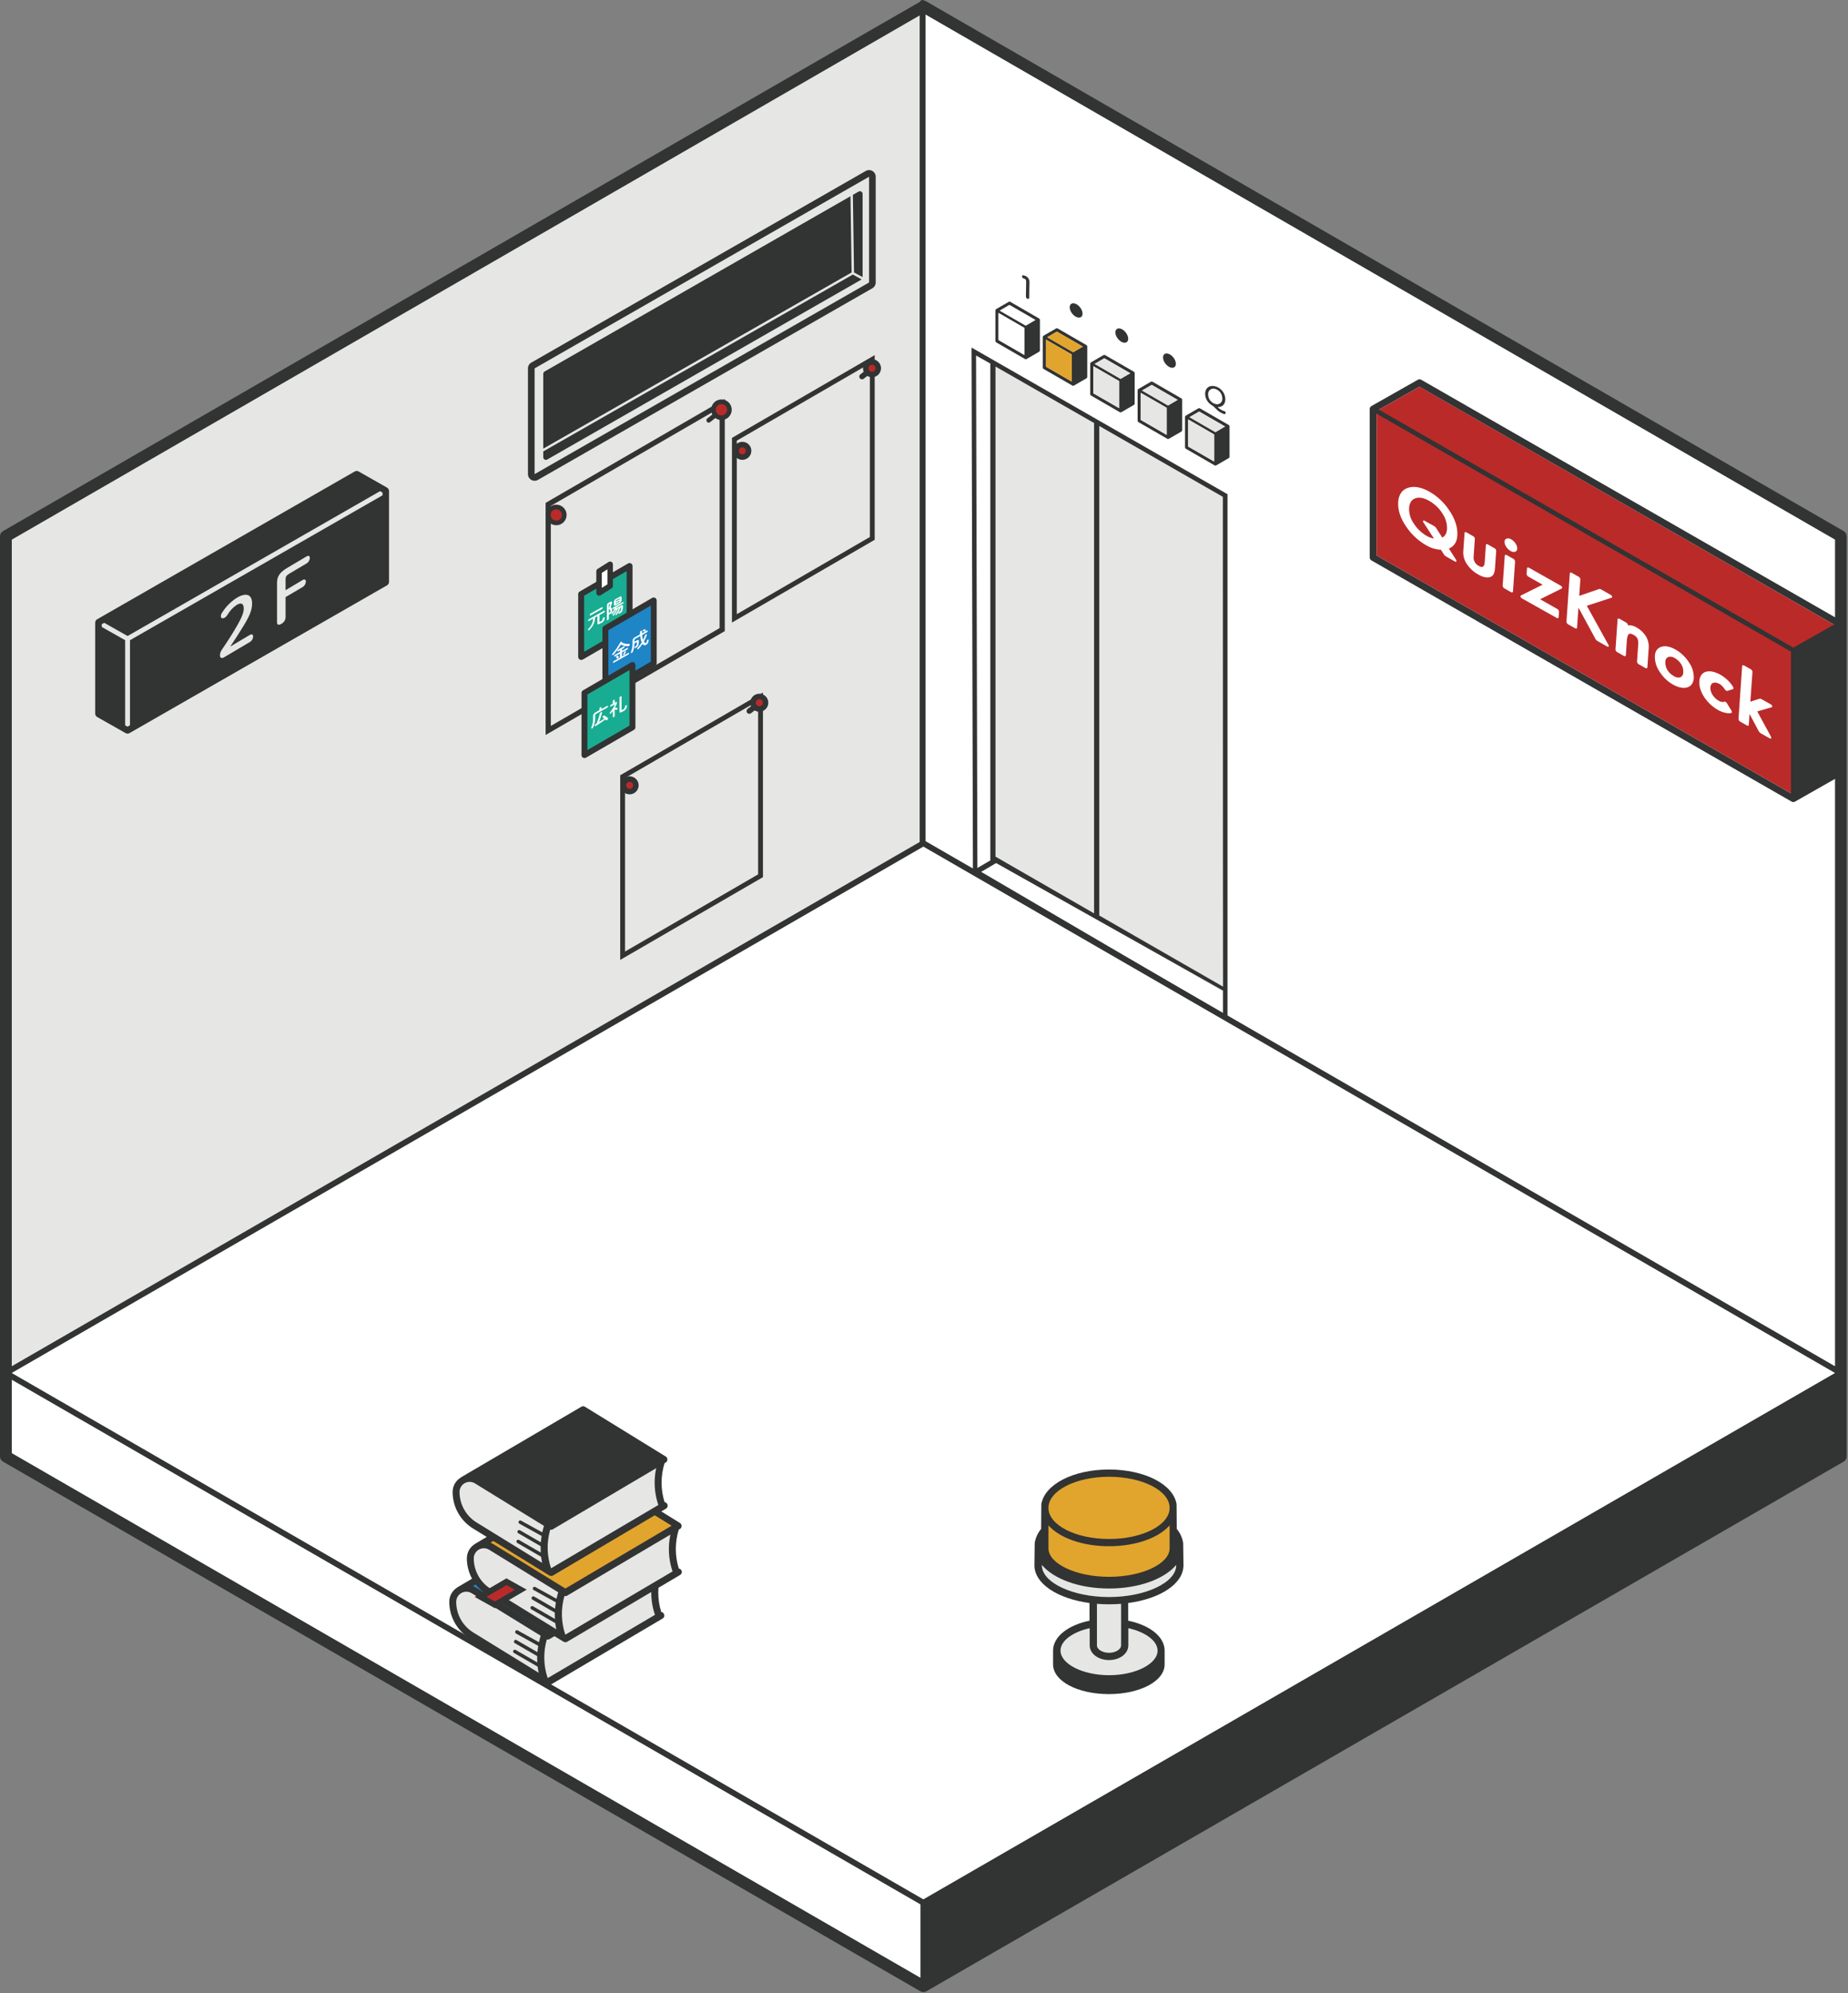 <svg width="765" height="825" viewBox="0 0 765 825" fill="none" xmlns="http://www.w3.org/2000/svg">
<rect x="0" y="0" width="765" height="825" fill="#808080" stroke="none"/>
<g clip-path="url(#clip0_978_5563)">
<path d="M2.44 221.97V568.33L381.01 349.43V0.6L2.44 221.97Z" fill="#E6E6E5"/>
<path d="M763.22 219.86L383.46 0.58C383.236 0.461 382.997 0.374 382.75 0.32C382.525 0.117 382.233 0.004 381.93 0C381.704 0 381.483 0.064 381.292 0.185C381.101 0.305 380.948 0.477 380.85 0.68L1.22 219.86C0.85 220.075 0.543 220.382 0.329 220.753C0.115 221.123 0.002 221.542 0 221.97V602.89C0.002 603.319 0.115 603.74 0.329 604.112C0.543 604.483 0.85 604.793 1.22 605.01L381.02 824.28C381.39 824.496 381.811 824.61 382.24 824.61C382.669 824.61 383.09 824.496 383.46 824.28L763.22 605.01C763.59 604.793 763.897 604.483 764.111 604.112C764.325 603.74 764.438 603.319 764.44 602.89V221.97C764.438 221.542 764.325 221.123 764.111 220.753C763.897 220.382 763.59 220.075 763.22 219.86ZM382.22 350.46L759.6 568.33L382.22 786.16L4.88 568.33L382.22 350.46ZM381.02 818.65L4.88 601.48V571.16L381.02 788.31V818.65ZM759.6 223.38V565.51L383.15 348.16V6.04L759.6 223.38ZM380.71 6.38V348.53L4.88 565.53V223.38L380.71 6.38Z" fill="#323333"/>
<path d="M382.24 350.46L759.6 568.33L382.24 786.2L4.88 568.33L382.24 350.46Z" fill="white"/>
<path d="M381.02 818.65L4.88 601.49V571.15L381.02 788.31V818.65Z" fill="white"/>
<path d="M759.6 223.38V565.51L383.15 348.17V6.04L759.6 223.38Z" fill="white"/>
<path d="M506.02 410.31L411.3 355.38L411.02 149.96L507.15 205.48L506.02 410.31Z" fill="#E6E6E5"/>
<path d="M455.06 174.16L402.18 143.87L402.75 360.52V361.06L508.14 422.76V204.57L455.06 174.16ZM452.9 378.08L412.09 354.59V151.72L452.9 175.1V378.08ZM409.95 150.49V356.16L404.6 359.3L404.05 147.16L409.95 150.49ZM506.26 419.49L406.16 360.89L412.37 357.26L506.8 410.33L507.5 409.11L455.06 378.97V176.33L506.22 205.66L506.26 419.49Z" fill="#323333"/>
<path d="M430.12 131.83L418.22 124.94C418.122 124.881 418.01 124.85 417.895 124.85C417.781 124.85 417.668 124.881 417.57 124.94L412.38 127.94C412.284 127.999 412.204 128.081 412.148 128.179C412.092 128.277 412.062 128.387 412.06 128.5V141.16C412.061 141.274 412.092 141.386 412.15 141.484C412.208 141.582 412.291 141.664 412.39 141.72L424.31 148.61C424.41 148.669 424.524 148.7 424.64 148.7C424.756 148.7 424.87 148.669 424.97 148.61L430.15 145.61C430.249 145.554 430.332 145.472 430.39 145.374C430.448 145.276 430.479 145.164 430.48 145.05V132.39C430.476 132.273 430.441 132.159 430.377 132.06C430.314 131.962 430.225 131.882 430.12 131.83ZM417.87 126.25L428.6 132.45L424.6 134.78L413.87 128.58L417.87 126.25ZM413.33 129.53L424.06 135.73V146.93L413.33 140.74V129.53Z" fill="#323333"/>
<path d="M428.6 132.45L417.87 126.25L413.87 128.58L424.61 134.78L428.6 132.45Z" fill="white"/>
<path d="M413.33 140.74L424.06 146.94V135.73L413.33 129.54V140.74Z" fill="white"/>
<path d="M449.75 142.85L437.83 135.96C437.73 135.906 437.618 135.877 437.505 135.877C437.391 135.877 437.28 135.906 437.18 135.96L431.99 138.96C431.891 139.017 431.809 139.098 431.751 139.196C431.693 139.295 431.662 139.406 431.66 139.52V152.16C431.662 152.274 431.693 152.385 431.751 152.483C431.809 152.581 431.891 152.663 431.99 152.72L443.92 159.6C444.016 159.658 444.127 159.69 444.24 159.69C444.356 159.689 444.47 159.658 444.57 159.6L449.76 156.6C449.857 156.542 449.938 156.461 449.994 156.362C450.05 156.264 450.08 156.153 450.08 156.04V143.41C450.078 143.296 450.046 143.185 449.989 143.086C449.931 142.988 449.849 142.907 449.75 142.85ZM437.5 137.27L448.24 143.47L444.24 145.8L433.51 139.6L437.5 137.27ZM432.96 140.56L443.69 146.75V157.96L432.96 151.76V140.56Z" fill="#323333"/>
<path d="M448.24 143.47L437.5 137.28L433.51 139.61L444.24 145.8L448.24 143.47Z" fill="#E1A52D"/>
<path d="M432.96 151.76L443.69 157.96V146.75L432.96 140.56V151.76Z" fill="#E1A52D"/>
<path d="M469.39 153.87L457.46 146.99C457.362 146.931 457.25 146.9 457.135 146.9C457.021 146.9 456.908 146.931 456.81 146.99L451.62 149.99C451.523 150.047 451.442 150.129 451.386 150.227C451.33 150.326 451.3 150.437 451.3 150.55V163.16C451.299 163.273 451.328 163.385 451.384 163.483C451.441 163.582 451.522 163.663 451.62 163.72L463.55 170.61C463.647 170.669 463.757 170.7 463.87 170.7C463.986 170.701 464.101 170.67 464.2 170.61L469.39 167.61C469.488 167.553 469.57 167.472 469.626 167.373C469.682 167.275 469.711 167.163 469.71 167.05V154.44C469.712 154.325 469.683 154.212 469.627 154.112C469.571 154.012 469.489 153.928 469.39 153.87ZM457.14 148.3L467.87 154.49L463.87 156.82L453.14 150.63L457.14 148.3ZM452.59 151.58L463.32 157.78V168.98L452.59 162.79V151.58Z" fill="#323333"/>
<path d="M467.87 154.5L457.13 148.3L453.14 150.63L463.87 156.83L467.87 154.5Z" fill="#E6E6E5"/>
<path d="M452.59 162.79L463.32 168.98V157.78L452.59 151.59V162.79Z" fill="#E6E6E5"/>
<path d="M489.02 164.9L477.09 158.01C476.99 157.956 476.879 157.927 476.765 157.927C476.651 157.927 476.54 157.956 476.44 158.01L471.25 161.01C471.152 161.067 471.07 161.148 471.014 161.247C470.958 161.345 470.929 161.457 470.93 161.57V174.16C470.93 174.273 470.959 174.384 471.016 174.482C471.072 174.581 471.153 174.663 471.25 174.72L483.22 181.63C483.32 181.69 483.434 181.721 483.55 181.72C483.663 181.72 483.773 181.689 483.87 181.63L489.06 178.63C489.157 178.573 489.238 178.491 489.294 178.392C489.35 178.294 489.38 178.183 489.38 178.07V165.46C489.377 165.343 489.342 165.228 489.278 165.129C489.215 165.031 489.126 164.951 489.02 164.9ZM476.77 159.32L487.5 165.52L483.5 167.85L472.77 161.65L476.77 159.32ZM472.22 162.61L482.95 168.8V180.01L472.22 173.81V162.61Z" fill="#323333"/>
<path d="M487.5 165.52L476.77 159.32L472.77 161.66L483.5 167.85L487.5 165.52Z" fill="#E6E6E5"/>
<path d="M472.23 173.81L482.95 180.01V168.8L472.23 162.61V173.81Z" fill="#E6E6E5"/>
<path d="M508.65 175.92L496.72 169.04C496.622 168.981 496.51 168.95 496.395 168.95C496.281 168.95 496.168 168.981 496.07 169.04L490.88 172.04C490.784 172.099 490.704 172.181 490.648 172.279C490.592 172.377 490.562 172.487 490.56 172.6V185.19C490.561 185.304 490.592 185.416 490.65 185.514C490.708 185.613 490.791 185.694 490.89 185.75L502.81 192.64C502.911 192.696 503.025 192.724 503.14 192.72C503.252 192.723 503.363 192.696 503.46 192.64L508.65 189.64C508.749 189.584 508.832 189.503 508.89 189.404C508.948 189.306 508.979 189.194 508.98 189.08V176.48C508.978 176.366 508.947 176.255 508.889 176.157C508.831 176.058 508.749 175.977 508.65 175.92ZM496.4 170.35L507.13 176.54L503.13 178.87L492.39 172.68L496.4 170.35ZM491.86 173.63L502.59 179.83V191.03L491.86 184.84V173.63Z" fill="#323333"/>
<path d="M507.13 176.54L496.4 170.35L492.4 172.68L503.14 178.88L507.13 176.54Z" fill="#E6E6E5"/>
<path d="M491.86 184.84L502.59 191.03V179.83L491.86 173.63V184.84Z" fill="#E6E6E5"/>
<path d="M424.69 122.74C424.69 121.16 424.79 117.29 424.79 116.56C424.79 115.83 424.51 115.56 424.13 115.4L423.81 115.31C423.608 115.259 423.427 115.145 423.292 114.985C423.158 114.826 423.077 114.628 423.06 114.42C423.06 114.09 423.3 113.83 423.8 113.98L424.35 114.17C424.87 114.351 425.321 114.687 425.645 115.132C425.968 115.577 426.148 116.11 426.16 116.66V116.8C426.11 117.8 426.09 121.5 426.07 123.19C426.07 123.68 425.74 123.8 425.38 123.69C425.18 123.625 425.005 123.498 424.881 123.327C424.757 123.156 424.69 122.951 424.69 122.74Z" fill="#323333"/>
<path d="M504.08 168.52C504.08 168.52 504.15 168.64 504.2 168.67C504.947 169.378 505.847 169.905 506.83 170.21C506.991 170.254 507.134 170.348 507.237 170.48C507.34 170.612 507.397 170.773 507.4 170.94C507.4 171.25 507.18 171.51 506.64 171.37C505.379 170.95 504.251 170.205 503.37 169.21C502.97 168.83 502.61 168.47 502.26 168.15C502.044 167.967 501.809 167.806 501.56 167.67C500.75 167.187 500.079 166.503 499.609 165.686C499.14 164.868 498.889 163.943 498.88 163C498.88 160.57 500.68 159.28 503.07 159.91C504.246 160.229 505.287 160.919 506.038 161.878C506.79 162.836 507.211 164.012 507.24 165.23C507.24 167.36 505.98 168.54 504.15 168.48C504.1 168.48 504.08 168.5 504.08 168.52ZM505.99 164.89C505.99 164.01 505.704 163.154 505.176 162.451C504.647 161.748 503.905 161.235 503.06 160.99C502.706 160.857 502.323 160.818 501.949 160.877C501.575 160.936 501.223 161.091 500.927 161.327C500.631 161.563 500.401 161.871 500.259 162.222C500.118 162.573 500.07 162.955 500.12 163.33C500.125 164.208 500.414 165.06 500.944 165.76C501.474 166.459 502.216 166.968 503.06 167.21C503.412 167.343 503.792 167.382 504.164 167.324C504.536 167.266 504.886 167.113 505.181 166.879C505.476 166.645 505.706 166.34 505.847 165.991C505.989 165.643 506.038 165.263 505.99 164.89Z" fill="#323333"/>
<path d="M447.568 131.187C448.473 130.479 448.269 128.707 447.113 127.227C445.956 125.748 444.285 125.122 443.38 125.83C442.475 126.537 442.679 128.31 443.835 129.79C444.992 131.269 446.663 131.894 447.568 131.187Z" fill="#323333"/>
<path d="M466.471 141.583C467.376 140.875 467.172 139.102 466.015 137.623C464.859 136.144 463.188 135.518 462.283 136.226C461.378 136.933 461.582 138.706 462.738 140.185C463.895 141.665 465.566 142.29 466.471 141.583Z" fill="#323333"/>
<path d="M486.204 151.956C487.109 151.248 486.905 149.476 485.748 147.996C484.592 146.517 482.92 145.891 482.015 146.599C481.11 147.307 481.314 149.079 482.471 150.559C483.627 152.038 485.299 152.664 486.204 151.956Z" fill="#323333"/>
<path d="M257.74 395.614L257.74 321.486L314.83 288.386L314.83 362.514L257.74 395.614Z" fill="#E6E6E5" stroke="#323333" stroke-width="2"/>
<path d="M304 255.964L304 181.836L361.09 148.736L361.09 222.864L304 255.964Z" fill="#E6E6E5" stroke="#323333" stroke-width="2"/>
<path d="M310.15 295.48C309.921 295.472 309.7 295.396 309.515 295.261C309.33 295.126 309.19 294.938 309.113 294.722C309.037 294.506 309.027 294.272 309.085 294.051C309.143 293.829 309.267 293.63 309.44 293.48L311.99 291.48C312.229 291.322 312.519 291.261 312.801 291.307C313.084 291.353 313.339 291.504 313.515 291.73C313.691 291.955 313.776 292.239 313.753 292.524C313.73 292.81 313.6 293.076 313.39 293.27L310.85 295.27C310.645 295.414 310.4 295.487 310.15 295.48Z" fill="#323333"/>
<path d="M314.32 293.48C315.75 293.48 316.91 292.32 316.91 290.89C316.91 289.46 315.75 288.3 314.32 288.3C312.89 288.3 311.73 289.46 311.73 290.89C311.73 292.32 312.89 293.48 314.32 293.48Z" fill="#BA2A29"/>
<path d="M314.32 294.62C313.582 294.62 312.861 294.401 312.248 293.991C311.634 293.581 311.156 292.999 310.874 292.317C310.592 291.636 310.518 290.886 310.662 290.162C310.806 289.439 311.161 288.774 311.683 288.252C312.204 287.731 312.869 287.376 313.592 287.232C314.316 287.088 315.066 287.162 315.747 287.444C316.429 287.726 317.012 288.204 317.421 288.818C317.831 289.431 318.05 290.152 318.05 290.89C318.05 291.38 317.954 291.865 317.766 292.317C317.579 292.77 317.304 293.181 316.958 293.527C316.611 293.874 316.2 294.149 315.747 294.336C315.295 294.523 314.81 294.62 314.32 294.62ZM314.32 289.44C314.033 289.44 313.753 289.525 313.515 289.684C313.276 289.844 313.09 290.07 312.98 290.335C312.871 290.6 312.842 290.892 312.898 291.173C312.954 291.454 313.092 291.712 313.295 291.915C313.498 292.118 313.756 292.256 314.037 292.312C314.318 292.368 314.61 292.339 314.875 292.23C315.14 292.12 315.366 291.934 315.526 291.695C315.685 291.457 315.77 291.177 315.77 290.89C315.77 290.505 315.617 290.137 315.345 289.865C315.073 289.593 314.705 289.44 314.32 289.44Z" fill="#323333"/>
<path d="M260.64 327.68C262.07 327.68 263.23 326.52 263.23 325.09C263.23 323.66 262.07 322.5 260.64 322.5C259.21 322.5 258.05 323.66 258.05 325.09C258.05 326.52 259.21 327.68 260.64 327.68Z" fill="#BA2A29"/>
<path d="M260.64 328.81C259.902 328.81 259.18 328.591 258.567 328.181C257.953 327.77 257.475 327.187 257.193 326.505C256.911 325.823 256.838 325.073 256.982 324.349C257.127 323.625 257.483 322.96 258.006 322.439C258.529 321.918 259.194 321.563 259.918 321.421C260.643 321.278 261.393 321.353 262.074 321.637C262.756 321.921 263.337 322.4 263.746 323.015C264.155 323.63 264.372 324.352 264.37 325.09C264.367 326.078 263.973 327.024 263.274 327.721C262.575 328.418 261.627 328.81 260.64 328.81ZM260.64 323.64C260.353 323.64 260.073 323.725 259.834 323.884C259.596 324.044 259.41 324.27 259.3 324.535C259.191 324.8 259.162 325.092 259.218 325.373C259.274 325.654 259.412 325.913 259.615 326.115C259.817 326.318 260.076 326.456 260.357 326.512C260.638 326.568 260.93 326.539 261.195 326.43C261.46 326.32 261.686 326.134 261.846 325.896C262.005 325.657 262.09 325.377 262.09 325.09C262.09 324.706 261.937 324.337 261.665 324.065C261.393 323.793 261.024 323.64 260.64 323.64Z" fill="#323333"/>
<path d="M356.81 157.02C356.581 157.013 356.36 156.936 356.175 156.801C355.99 156.666 355.85 156.478 355.773 156.262C355.697 156.046 355.687 155.812 355.745 155.591C355.803 155.369 355.927 155.17 356.1 155.02L358.64 153.02C358.757 152.921 358.892 152.847 359.039 152.802C359.185 152.757 359.338 152.741 359.491 152.757C359.643 152.772 359.791 152.818 359.925 152.892C360.059 152.965 360.177 153.065 360.271 153.185C360.366 153.306 360.436 153.444 360.476 153.591C360.516 153.739 360.526 153.893 360.505 154.045C360.485 154.196 360.434 154.342 360.355 154.474C360.277 154.605 360.173 154.72 360.05 154.81L357.51 156.81C357.305 156.954 357.06 157.027 356.81 157.02Z" fill="#323333"/>
<path d="M360.98 155.02C362.411 155.02 363.57 153.861 363.57 152.43C363.57 151 362.411 149.84 360.98 149.84C359.55 149.84 358.39 151 358.39 152.43C358.39 153.861 359.55 155.02 360.98 155.02Z" fill="#BA2A29"/>
<path d="M360.98 156.16C360.242 156.16 359.521 155.941 358.908 155.531C358.294 155.121 357.816 154.539 357.534 153.857C357.252 153.176 357.178 152.426 357.322 151.702C357.466 150.979 357.821 150.314 358.342 149.792C358.864 149.271 359.529 148.916 360.252 148.772C360.976 148.628 361.726 148.702 362.407 148.984C363.089 149.266 363.672 149.744 364.081 150.358C364.491 150.971 364.71 151.692 364.71 152.43C364.71 153.419 364.317 154.368 363.618 155.067C362.918 155.767 361.969 156.16 360.98 156.16ZM360.98 150.98C360.693 150.98 360.413 151.065 360.174 151.224C359.936 151.384 359.75 151.61 359.64 151.875C359.531 152.14 359.502 152.432 359.558 152.713C359.614 152.994 359.752 153.252 359.955 153.455C360.157 153.658 360.416 153.796 360.697 153.852C360.978 153.908 361.27 153.879 361.535 153.77C361.8 153.66 362.026 153.474 362.186 153.236C362.345 152.997 362.43 152.717 362.43 152.43C362.43 152.045 362.277 151.677 362.005 151.405C361.733 151.133 361.365 150.98 360.98 150.98Z" fill="#323333"/>
<path d="M307.3 189.22C308.73 189.22 309.89 188.06 309.89 186.63C309.89 185.2 308.73 184.04 307.3 184.04C305.87 184.04 304.71 185.2 304.71 186.63C304.71 188.06 305.87 189.22 307.3 189.22Z" fill="#BA2A29"/>
<path d="M307.3 190.35C306.562 190.35 305.84 190.131 305.227 189.721C304.613 189.311 304.135 188.727 303.853 188.045C303.571 187.363 303.498 186.613 303.642 185.889C303.787 185.165 304.143 184.5 304.666 183.979C305.189 183.458 305.854 183.103 306.579 182.961C307.303 182.818 308.053 182.893 308.734 183.177C309.416 183.461 309.998 183.94 310.406 184.555C310.815 185.17 311.032 185.892 311.03 186.63C311.027 187.618 310.633 188.564 309.934 189.261C309.235 189.959 308.288 190.35 307.3 190.35ZM307.3 185.18C307.013 185.18 306.733 185.265 306.494 185.425C306.256 185.584 306.07 185.81 305.96 186.075C305.851 186.34 305.822 186.632 305.878 186.913C305.934 187.194 306.072 187.453 306.275 187.655C306.478 187.858 306.736 187.996 307.017 188.052C307.298 188.108 307.59 188.08 307.855 187.97C308.12 187.86 308.346 187.674 308.506 187.436C308.665 187.197 308.75 186.917 308.75 186.63C308.753 186.438 308.717 186.247 308.645 186.069C308.574 185.891 308.467 185.729 308.332 185.592C308.198 185.455 308.037 185.347 307.86 185.272C307.682 185.198 307.492 185.16 307.3 185.16V185.18Z" fill="#323333"/>
<path d="M226.94 302.37L298.95 260.62V167.03L226.94 208.78V302.37Z" fill="#E6E6E5"/>
<path d="M225.86 304.24V208.16L300.03 165.16V261.24L225.86 304.24ZM228.02 209.4V300.49L297.88 260V168.9L228.02 209.4Z" fill="#323333"/>
<path d="M293.33 174.97C293.139 174.951 292.958 174.878 292.808 174.759C292.658 174.64 292.545 174.48 292.483 174.299C292.421 174.118 292.412 173.923 292.458 173.737C292.503 173.551 292.601 173.382 292.74 173.25L295.98 170.7C296.181 170.618 296.403 170.603 296.613 170.658C296.823 170.714 297.01 170.836 297.144 171.007C297.278 171.177 297.354 171.387 297.358 171.604C297.363 171.821 297.297 172.034 297.17 172.21L293.93 174.76C293.758 174.893 293.548 174.967 293.33 174.97Z" fill="#323333"/>
<path d="M298.65 172.91C300.473 172.91 301.95 171.433 301.95 169.61C301.95 167.788 300.473 166.31 298.65 166.31C296.828 166.31 295.35 167.788 295.35 169.61C295.35 171.433 296.828 172.91 298.65 172.91Z" fill="#BA2A29"/>
<path d="M298.65 173.87C297.808 173.87 296.984 173.62 296.283 173.152C295.583 172.684 295.037 172.019 294.714 171.24C294.392 170.462 294.308 169.605 294.472 168.779C294.636 167.953 295.042 167.194 295.638 166.598C296.234 166.002 296.993 165.596 297.819 165.432C298.645 165.268 299.502 165.352 300.28 165.674C301.059 165.997 301.724 166.543 302.192 167.243C302.66 167.944 302.91 168.768 302.91 169.61C302.907 170.739 302.458 171.821 301.659 172.619C300.861 173.418 299.779 173.867 298.65 173.87ZM298.65 167.27C298.187 167.27 297.735 167.407 297.35 167.664C296.965 167.922 296.665 168.287 296.488 168.715C296.311 169.142 296.265 169.613 296.355 170.067C296.445 170.521 296.668 170.937 296.995 171.265C297.323 171.592 297.74 171.815 298.194 171.905C298.648 171.995 299.118 171.949 299.546 171.772C299.973 171.595 300.339 171.295 300.596 170.91C300.853 170.525 300.99 170.073 300.99 169.61C300.99 168.989 300.744 168.394 300.305 167.955C299.866 167.517 299.271 167.27 298.65 167.27Z" fill="#323333"/>
<path d="M230.28 216.46C232.103 216.46 233.58 214.983 233.58 213.16C233.58 211.338 232.103 209.86 230.28 209.86C228.457 209.86 226.98 211.338 226.98 213.16C226.98 214.983 228.457 216.46 230.28 216.46Z" fill="#BA2A29"/>
<path d="M230.29 217.42C229.447 217.42 228.624 217.17 227.923 216.702C227.223 216.234 226.677 215.569 226.354 214.79C226.032 214.012 225.948 213.155 226.112 212.329C226.276 211.502 226.682 210.743 227.278 210.148C227.874 209.552 228.633 209.146 229.459 208.982C230.285 208.817 231.142 208.902 231.92 209.224C232.699 209.547 233.364 210.093 233.832 210.793C234.3 211.494 234.55 212.317 234.55 213.16C234.55 214.29 234.101 215.373 233.302 216.172C232.503 216.971 231.42 217.42 230.29 217.42ZM230.29 210.83C229.826 210.828 229.373 210.964 228.986 211.22C228.6 211.476 228.298 211.842 228.12 212.27C227.942 212.698 227.895 213.169 227.985 213.624C228.074 214.079 228.298 214.497 228.625 214.825C228.953 215.152 229.371 215.375 229.826 215.465C230.281 215.555 230.752 215.508 231.18 215.33C231.608 215.151 231.973 214.85 232.23 214.464C232.486 214.077 232.622 213.624 232.62 213.16C232.62 212.542 232.375 211.949 231.938 211.512C231.501 211.075 230.908 210.83 230.29 210.83Z" fill="#323333"/>
<path d="M240.58 271.97L260.62 260.34V234.29L240.58 245.91V271.97Z" fill="#18AD92"/>
<path d="M240.58 273.16C240.366 273.161 240.156 273.106 239.97 273C239.782 272.891 239.626 272.736 239.517 272.548C239.408 272.36 239.351 272.147 239.35 271.93V245.91C239.349 245.695 239.406 245.484 239.513 245.298C239.62 245.112 239.774 244.957 239.96 244.85L260.01 233.23C260.197 233.122 260.409 233.065 260.625 233.065C260.841 233.065 261.053 233.122 261.24 233.23C261.427 233.337 261.582 233.491 261.689 233.677C261.796 233.864 261.852 234.075 261.85 234.29V260.34C261.851 260.555 261.795 260.766 261.688 260.952C261.58 261.138 261.426 261.293 261.24 261.4L241.24 273.02C241.039 273.133 240.809 273.182 240.58 273.16ZM241.81 246.59V269.8L259.4 259.61V236.42L241.81 246.59Z" fill="#323333"/>
<path d="M250.6 286.21L270.65 274.59V248.54L250.6 260.16V286.21Z" fill="#1E85C7"/>
<path d="M250.6 287.44C250.276 287.435 249.967 287.303 249.739 287.073C249.511 286.844 249.382 286.534 249.38 286.21V260.16C249.38 259.946 249.437 259.735 249.544 259.549C249.651 259.363 249.805 259.208 249.99 259.1L269.99 247.48C270.177 247.374 270.389 247.319 270.604 247.32C270.819 247.32 271.03 247.377 271.216 247.484C271.403 247.591 271.559 247.744 271.668 247.929C271.777 248.115 271.836 248.325 271.84 248.54V274.6C271.837 274.815 271.779 275.026 271.67 275.212C271.562 275.398 271.406 275.552 271.22 275.66L251.22 287.28C251.03 287.386 250.817 287.441 250.6 287.44ZM251.83 260.86V284.08L269.42 273.88V250.66L251.83 260.86Z" fill="#323333"/>
<path d="M241.94 312.57L261.8 301.06V275.26L241.94 286.77V312.57Z" fill="#18AD92"/>
<path d="M241.94 313.79C241.728 313.789 241.521 313.73 241.34 313.62C241.161 313.52 241.01 313.375 240.903 313.2C240.797 313.025 240.737 312.825 240.73 312.62V286.82C240.731 286.608 240.787 286.4 240.892 286.216C240.997 286.032 241.148 285.878 241.33 285.77L261.22 274.21C261.403 274.102 261.612 274.045 261.825 274.045C262.038 274.045 262.247 274.102 262.43 274.21C262.615 274.316 262.769 274.469 262.876 274.653C262.983 274.837 263.04 275.047 263.04 275.26V301.06C263.042 301.272 262.987 301.482 262.882 301.666C262.776 301.851 262.624 302.004 262.44 302.11L242.58 313.62C242.386 313.735 242.165 313.793 241.94 313.79ZM243.16 287.47V310.47L260.58 300.37V277.37L243.16 287.47Z" fill="#323333"/>
<path d="M252.58 242.52L247.99 245.42V236.5L252.58 233.6V242.52Z" fill="white"/>
<path d="M247.99 246.55C247.798 246.549 247.609 246.501 247.44 246.41C247.261 246.312 247.112 246.167 247.008 245.991C246.904 245.815 246.85 245.614 246.85 245.41V236.5C246.842 236.301 246.886 236.104 246.98 235.928C247.073 235.752 247.211 235.605 247.38 235.5L251.98 232.6C252.156 232.497 252.356 232.443 252.56 232.443C252.764 232.443 252.964 232.497 253.14 232.6C253.318 232.699 253.466 232.844 253.568 233.02C253.67 233.196 253.722 233.397 253.72 233.6V242.52C253.726 242.718 253.681 242.915 253.588 243.091C253.495 243.266 253.358 243.414 253.19 243.52L248.59 246.42C248.405 246.517 248.198 246.561 247.99 246.55ZM249.13 237.13V243.35L251.45 241.89V235.66L249.13 237.13Z" fill="#323333"/>
<path d="M260.42 266.52C260.456 266.512 260.493 266.512 260.529 266.521C260.564 266.531 260.597 266.548 260.625 266.573C260.652 266.597 260.673 266.628 260.686 266.662C260.699 266.697 260.704 266.734 260.7 266.77C260.689 266.903 260.646 267.032 260.575 267.145C260.503 267.259 260.406 267.353 260.29 267.42C260.208 267.469 260.115 267.497 260.02 267.5C258.975 267.564 257.934 267.329 257.02 266.82C256.152 268.288 255.148 269.671 254.02 270.95C253.963 271.027 253.887 271.089 253.8 271.13C253.58 271.26 253.41 271.13 253.41 270.95C253.429 270.76 253.514 270.583 253.65 270.45C254.814 269.12 255.82 267.661 256.65 266.1C256.735 265.93 256.867 265.788 257.03 265.69C257.24 265.57 257.45 265.6 257.45 265.81C257.457 265.856 257.457 265.904 257.45 265.95C258.357 266.442 259.395 266.641 260.42 266.52ZM257.49 269.4L259.67 268.18C259.87 268.07 259.96 268.18 259.96 268.36C259.959 268.463 259.932 268.564 259.882 268.653C259.831 268.742 259.758 268.817 259.67 268.87L257.49 270.09V271.71L260.12 270.24C260.32 270.13 260.42 270.24 260.42 270.42C260.419 270.525 260.391 270.628 260.338 270.72C260.286 270.811 260.211 270.887 260.12 270.94L254.05 274.34C253.85 274.45 253.75 274.34 253.75 274.15C253.753 274.047 253.781 273.945 253.834 273.856C253.886 273.767 253.961 273.693 254.05 273.64L256.65 272.18V270.56L254.52 271.75C254.33 271.86 254.23 271.75 254.23 271.57C254.231 271.468 254.259 271.367 254.31 271.278C254.36 271.189 254.433 271.114 254.52 271.06L256.65 269.87V269.16L255.85 269.61C255.66 269.71 255.56 269.61 255.56 269.42C255.561 269.319 255.589 269.22 255.639 269.132C255.69 269.045 255.763 268.972 255.85 268.92L258.26 267.57C258.46 267.46 258.55 267.57 258.55 267.75C258.549 267.853 258.522 267.954 258.471 268.043C258.421 268.132 258.348 268.207 258.26 268.26L257.49 268.69V269.4ZM256.11 271.76C256.151 271.807 256.173 271.868 256.17 271.93C256.15 272.054 256.103 272.172 256.032 272.276C255.961 272.38 255.868 272.467 255.76 272.53C255.63 272.6 255.51 272.61 255.43 272.53C255.35 272.45 255.21 272.31 255.08 272.2C255.057 272.178 255.038 272.152 255.026 272.123C255.014 272.093 255.009 272.062 255.01 272.03C255.025 271.91 255.069 271.795 255.136 271.694C255.204 271.593 255.294 271.51 255.4 271.45C255.448 271.421 255.504 271.406 255.56 271.406C255.616 271.406 255.672 271.421 255.72 271.45C255.864 271.534 255.995 271.639 256.11 271.76ZM258.4 269.95C258.462 269.778 258.583 269.633 258.74 269.54C258.93 269.43 259.12 269.48 259.12 269.68C259.115 269.76 259.095 269.838 259.06 269.91C258.9 270.25 258.8 270.48 258.63 270.78C258.559 270.917 258.452 271.031 258.32 271.11C258.13 271.21 257.95 271.17 257.95 270.98C257.957 270.875 257.988 270.772 258.04 270.68C258.22 270.4 258.29 270.21 258.4 269.95Z" fill="white"/>
<path d="M263.07 264.38C262.74 264.57 262.64 264.71 262.64 264.97V265.64L263.64 265.08C264.21 264.77 264.46 264.86 264.46 265.34C264.459 265.823 264.412 266.306 264.32 266.78C264.278 267.039 264.178 267.285 264.027 267.5C263.876 267.714 263.679 267.892 263.45 268.02C263.31 268.105 263.162 268.179 263.01 268.24C262.79 268.32 262.69 268.24 262.69 268.03C262.698 267.905 262.741 267.785 262.813 267.682C262.886 267.58 262.985 267.5 263.1 267.45L263.34 267.34C263.399 267.308 263.45 267.262 263.488 267.206C263.526 267.151 263.551 267.087 263.56 267.02C263.635 266.665 263.672 266.303 263.67 265.94C263.67 265.8 263.61 265.77 263.48 265.85L262.64 266.32C262.642 267.504 262.411 268.676 261.96 269.77C261.88 269.974 261.736 270.146 261.55 270.26C261.34 270.38 261.15 270.34 261.15 270.11C261.155 270.017 261.175 269.926 261.21 269.84C261.667 268.711 261.878 267.497 261.83 266.28V265.28C261.841 264.941 261.951 264.613 262.147 264.336C262.342 264.059 262.614 263.845 262.93 263.72L264.93 262.61C264.93 262.32 264.93 262.01 264.93 261.68C264.943 261.556 264.988 261.438 265.06 261.337C265.131 261.235 265.228 261.154 265.34 261.1C265.55 260.98 265.75 260.98 265.75 261.22C265.75 261.46 265.75 261.86 265.75 262.15L267.81 260.99C268.02 260.88 268.12 260.99 268.12 261.18C268.119 261.289 268.091 261.396 268.036 261.491C267.982 261.586 267.904 261.665 267.81 261.72L265.81 262.85C265.851 263.549 265.976 264.24 266.18 264.91C266.48 264.323 266.738 263.715 266.95 263.09C267.013 262.889 267.149 262.718 267.33 262.61C267.53 262.5 267.73 262.53 267.73 262.76C267.742 262.826 267.742 262.894 267.73 262.96C267.412 263.864 267.014 264.737 266.54 265.57C266.92 266.15 267.22 266.23 267.44 266.11C267.66 265.99 267.69 265.9 267.75 265.34C267.768 265.227 267.811 265.119 267.874 265.024C267.938 264.929 268.022 264.849 268.12 264.79C268.32 264.68 268.52 264.72 268.5 264.99C268.514 265.369 268.429 265.746 268.254 266.082C268.078 266.419 267.819 266.704 267.5 266.91C267.378 266.991 267.24 267.046 267.096 267.071C266.951 267.096 266.803 267.091 266.661 267.055C266.518 267.019 266.385 266.954 266.27 266.864C266.154 266.773 266.059 266.66 265.99 266.53C265.518 267.238 264.989 267.907 264.41 268.53C264.34 268.615 264.255 268.686 264.16 268.74C263.94 268.87 263.78 268.74 263.78 268.57C263.799 268.383 263.884 268.21 264.02 268.08C264.628 267.408 265.176 266.686 265.66 265.92C265.502 265.583 265.378 265.231 265.29 264.87C265.172 264.343 265.092 263.808 265.05 263.27L263.07 264.38ZM267.16 260.58C267.185 260.583 267.209 260.59 267.231 260.602C267.253 260.614 267.273 260.63 267.289 260.65C267.305 260.669 267.316 260.692 267.323 260.716C267.33 260.74 267.333 260.765 267.33 260.79C267.316 260.906 267.277 261.017 267.215 261.116C267.152 261.215 267.069 261.298 266.97 261.36C266.893 261.389 266.807 261.389 266.73 261.36C266.561 261.33 266.391 261.31 266.22 261.3C266.1 261.3 266.05 261.23 266.05 261.13C266.066 261.014 266.107 260.902 266.171 260.804C266.235 260.705 266.32 260.622 266.42 260.56C266.475 260.53 266.537 260.513 266.6 260.51C266.789 260.513 266.976 260.536 267.16 260.58Z" fill="white"/>
<path d="M248.13 293.3C248.151 293.182 248.2 293.072 248.273 292.978C248.346 292.884 248.441 292.809 248.55 292.76C248.75 292.64 248.96 292.62 248.96 292.84V293.53L251.39 292.17C251.59 292.05 251.69 292.17 251.69 292.37C251.688 292.479 251.659 292.586 251.607 292.682C251.555 292.777 251.48 292.859 251.39 292.92L246.83 295.46C246.49 295.66 246.39 295.82 246.39 296.07V296.99C246.404 298.363 246.135 299.725 245.6 300.99C245.522 301.203 245.374 301.382 245.18 301.5C244.96 301.62 244.75 301.58 244.75 301.33C244.758 301.226 244.785 301.124 244.83 301.03C245.308 299.891 245.546 298.665 245.53 297.43V296.33C245.53 295.7 245.84 295.24 246.63 294.8L248.13 293.96V293.3ZM250.13 297.41C249.942 297.263 249.741 297.132 249.53 297.02C249.494 297.003 249.464 296.976 249.442 296.942C249.421 296.909 249.41 296.87 249.41 296.83C249.429 296.702 249.476 296.579 249.549 296.472C249.622 296.364 249.718 296.275 249.83 296.21C249.886 296.181 249.947 296.166 250.01 296.166C250.073 296.166 250.134 296.181 250.19 296.21C250.731 296.456 251.225 296.794 251.65 297.21C251.698 297.269 251.723 297.344 251.72 297.42C251.702 297.56 251.653 297.695 251.574 297.813C251.496 297.93 251.392 298.029 251.27 298.1C251.217 298.146 251.15 298.171 251.08 298.171C251.01 298.171 250.943 298.146 250.89 298.1C250.798 297.998 250.702 297.902 250.6 297.81C249.39 298.72 248.03 299.65 246.6 300.52C246.34 300.68 246.2 300.52 246.2 300.34C246.203 300.217 246.238 300.098 246.301 299.993C246.364 299.887 246.453 299.8 246.56 299.74L246.99 299.47C247.537 298.136 247.981 296.762 248.32 295.36C248.352 295.246 248.406 295.139 248.48 295.046C248.554 294.953 248.646 294.876 248.75 294.82C248.97 294.69 249.22 294.7 249.22 294.97C249.224 295.02 249.224 295.07 249.22 295.12C248.89 296.406 248.465 297.666 247.95 298.89C248.72 298.41 249.45 297.92 250.22 297.41H250.13Z" fill="white"/>
<path d="M254.48 296.27C254.461 296.389 254.414 296.502 254.343 296.6C254.271 296.697 254.178 296.776 254.07 296.83C253.86 296.94 253.66 296.94 253.66 296.73V294.34C253.44 294.65 253.22 294.93 253.01 295.19C252.94 295.275 252.855 295.346 252.76 295.4C252.55 295.52 252.38 295.4 252.38 295.23C252.394 295.049 252.472 294.879 252.6 294.75C253.369 293.847 254.003 292.836 254.48 291.75C254.485 291.717 254.485 291.683 254.48 291.65C254.48 291.59 254.43 291.65 254.34 291.65L252.88 292.47C252.68 292.58 252.58 292.47 252.58 292.27C252.581 292.162 252.609 292.056 252.662 291.962C252.714 291.868 252.789 291.788 252.88 291.73L253.63 291.32V290.26C253.648 290.143 253.695 290.032 253.766 289.938C253.838 289.844 253.932 289.769 254.04 289.72C254.25 289.6 254.45 289.58 254.45 289.8V290.85L254.67 290.73C255.13 290.47 255.39 290.52 255.39 290.87C255.379 291.059 255.335 291.246 255.26 291.42C255.048 291.977 254.79 292.515 254.49 293.03C254.821 292.972 255.159 292.972 255.49 293.03C255.543 293.037 255.591 293.064 255.626 293.104C255.661 293.145 255.68 293.196 255.68 293.25C255.666 293.369 255.624 293.484 255.558 293.585C255.492 293.685 255.404 293.769 255.3 293.83C255.257 293.849 255.211 293.859 255.165 293.859C255.118 293.859 255.072 293.849 255.03 293.83C254.829 293.784 254.625 293.754 254.42 293.74L254.48 296.27ZM257.3 293.72C257.3 293.93 257.39 293.94 257.85 293.72C258.101 293.63 258.318 293.465 258.47 293.246C258.623 293.027 258.703 292.767 258.7 292.5C258.72 292.381 258.767 292.268 258.838 292.171C258.909 292.074 259.002 291.995 259.11 291.94C259.32 291.82 259.54 291.84 259.52 292.13C259.503 292.649 259.334 293.151 259.034 293.575C258.733 293.998 258.314 294.323 257.83 294.51C256.68 295.15 256.45 295.05 256.45 294.43V288.85C256.468 288.724 256.517 288.604 256.592 288.502C256.667 288.399 256.766 288.316 256.88 288.26C257.09 288.14 257.3 288.14 257.3 288.38V293.72Z" fill="white"/>
<path d="M248.14 257.21C248.14 257.45 248.22 257.46 248.72 257.21C249.22 256.96 249.47 256.71 249.51 256.13C249.526 256.01 249.57 255.895 249.64 255.796C249.709 255.696 249.802 255.615 249.91 255.56C250.12 255.44 250.34 255.46 250.32 255.72C250.312 256.211 250.157 256.689 249.873 257.091C249.589 257.492 249.191 257.799 248.73 257.97C247.5 258.66 247.3 258.5 247.3 257.97V255.06L246.36 255.58C246.329 256.327 246.188 257.065 245.94 257.77C245.696 258.444 245.36 259.08 244.94 259.66C244.646 260.033 244.332 260.39 244 260.73C243.946 260.781 243.885 260.824 243.82 260.86C243.58 261 243.42 260.86 243.42 260.68C243.437 260.475 243.534 260.285 243.69 260.15C244.813 259.077 245.476 257.611 245.54 256.06L243.81 257.06C243.59 257.18 243.48 257.06 243.48 256.85C243.483 256.736 243.515 256.625 243.572 256.527C243.63 256.429 243.712 256.348 243.81 256.29L250.03 252.81C250.25 252.69 250.36 252.81 250.36 253C250.358 253.117 250.327 253.231 250.27 253.332C250.212 253.434 250.129 253.519 250.03 253.58L248.18 254.58L248.14 257.21ZM249.14 251.36C249.37 251.24 249.48 251.36 249.48 251.57C249.478 251.686 249.445 251.8 249.385 251.9C249.326 252 249.241 252.083 249.14 252.14L244.47 254.76C244.25 254.88 244.13 254.76 244.13 254.56C244.133 254.442 244.166 254.328 244.226 254.226C244.285 254.125 244.369 254.04 244.47 253.98L249.14 251.36Z" fill="white"/>
<path d="M252.59 249.16C253.1 248.87 253.4 248.94 253.4 249.34C253.391 249.479 253.368 249.616 253.33 249.75C253.17 250.29 253 250.84 252.79 251.4C252.998 251.499 253.171 251.659 253.286 251.86C253.4 252.06 253.45 252.29 253.43 252.52C253.465 252.854 253.4 253.191 253.243 253.488C253.087 253.785 252.845 254.03 252.55 254.19L252.26 254.33C252.241 254.342 252.22 254.35 252.198 254.354C252.176 254.358 252.153 254.357 252.132 254.351C252.11 254.345 252.09 254.335 252.072 254.321C252.055 254.307 252.04 254.29 252.03 254.27V256.14C252.01 256.254 251.963 256.361 251.894 256.453C251.824 256.545 251.734 256.619 251.63 256.67C251.42 256.79 251.22 256.79 251.22 256.59V250.67C251.217 250.418 251.29 250.171 251.429 249.96C251.568 249.75 251.767 249.586 252 249.49L252.59 249.16ZM252.17 250.16C252.123 250.181 252.084 250.217 252.059 250.262C252.033 250.307 252.023 250.359 252.03 250.41V251.88C252.045 251.759 252.079 251.641 252.13 251.53C252.308 251.067 252.455 250.592 252.57 250.11C252.574 250.08 252.574 250.05 252.57 250.02C252.57 249.95 252.52 249.96 252.42 250.02L252.17 250.16ZM252.03 253.91C252.05 253.834 252.086 253.763 252.136 253.703C252.187 253.642 252.249 253.594 252.32 253.56L252.47 253.49C252.59 253.42 252.64 253.34 252.64 253C252.645 252.831 252.603 252.663 252.521 252.515C252.438 252.367 252.317 252.245 252.17 252.16C252.126 252.138 252.089 252.104 252.064 252.061C252.039 252.018 252.027 251.969 252.03 251.92V253.91ZM255.8 251.96C255.364 252.893 254.831 253.778 254.21 254.6C254.142 254.698 254.053 254.78 253.95 254.84C253.76 254.94 253.6 254.84 253.6 254.71C253.62 254.552 253.69 254.405 253.8 254.29C254.28 253.701 254.692 253.06 255.03 252.38L254.61 252.62C254.347 253.079 254.053 253.52 253.73 253.94C253.661 254.024 253.58 254.098 253.49 254.16C253.29 254.27 253.14 254.16 253.14 254.03C253.152 253.866 253.219 253.711 253.33 253.59C253.773 253.027 254.152 252.416 254.46 251.77L253.84 252.12C253.64 252.23 253.53 252.12 253.53 251.95C253.535 251.847 253.567 251.747 253.621 251.66C253.675 251.573 253.75 251.5 253.84 251.45L257.84 249.23C258.04 249.11 258.15 249.23 258.15 249.39C258.143 249.494 258.111 249.594 258.057 249.683C258.003 249.771 257.929 249.846 257.84 249.9L255.31 251.31C255.24 251.45 255.18 251.6 255.11 251.75L257.11 250.65C257.64 250.35 257.89 250.41 257.89 250.87C257.892 251.387 257.841 251.903 257.74 252.41C257.695 252.701 257.58 252.978 257.406 253.216C257.232 253.455 257.004 253.648 256.74 253.78C256.604 253.864 256.46 253.934 256.31 253.99C256.08 254.09 255.98 253.99 255.98 253.81C255.991 253.679 256.037 253.554 256.113 253.447C256.188 253.34 256.291 253.254 256.41 253.2L256.69 253.06C256.761 253.021 256.822 252.967 256.869 252.901C256.916 252.835 256.947 252.76 256.96 252.68C257.059 252.25 257.11 251.811 257.11 251.37C257.11 251.28 257.11 251.26 256.97 251.31C256.59 252.379 256.062 253.389 255.4 254.31C255.327 254.428 255.223 254.525 255.1 254.59C254.91 254.7 254.75 254.65 254.75 254.48C254.761 254.331 254.821 254.191 254.92 254.08C255.45 253.329 255.886 252.516 256.22 251.66L255.8 251.96ZM254.95 250.52C254.41 250.82 254.12 250.77 254.12 250.24V249.12C254.128 248.861 254.21 248.61 254.357 248.397C254.505 248.184 254.711 248.018 254.95 247.92L256.47 247.07C257.02 246.76 257.32 246.8 257.32 247.33V248.45C257.307 248.713 257.221 248.966 257.07 249.182C256.92 249.398 256.712 249.567 256.47 249.67L254.95 250.52ZM256.57 247.8C256.57 247.68 256.57 247.66 256.37 247.75L255.07 248.48C254.91 248.57 254.86 248.63 254.86 248.75V248.97L256.57 248.02V247.8ZM256.37 249.1C256.53 249.01 256.57 248.95 256.57 248.82V248.61L254.86 249.56V249.78C254.86 249.92 254.95 249.89 255.07 249.78L256.37 249.1Z" fill="white"/>
<path d="M160.22 201.84L148.46 195.16C148.215 195.02 147.937 194.946 147.655 194.946C147.372 194.946 147.095 195.02 146.85 195.16L40.22 256.34C39.971 256.481 39.764 256.687 39.62 256.934C39.475 257.182 39.4 257.463 39.4 257.75V295.37C39.4 295.659 39.477 295.943 39.623 296.192C39.769 296.442 39.978 296.648 40.23 296.79L52 303.46C52.243 303.601 52.519 303.677 52.8 303.68C53.084 303.677 53.363 303.601 53.61 303.46L160.22 242.29C160.469 242.148 160.676 241.943 160.82 241.696C160.964 241.448 161.04 241.167 161.04 240.88V203.25C161.04 202.963 160.964 202.682 160.82 202.434C160.676 202.187 160.469 201.981 160.22 201.84Z" fill="#323333"/>
<path d="M42.12 259.52L51.81 265.01V300.24L52.81 300.8L53.81 300.22V265.01L158.35 205.03V203.89L157.33 203.31L52.81 263.27L43.14 257.8L42.12 258.38V259.52Z" fill="#E6E6E5"/>
<path d="M103.27 262.91C104.27 262.3 104.78 262.64 104.78 263.49C104.758 263.981 104.607 264.458 104.341 264.872C104.076 265.287 103.707 265.624 103.27 265.85L92.74 272.09C91.74 272.7 91.05 272.32 91.05 271.26C91.079 270.363 91.391 269.499 91.94 268.79C94.22 265.42 96.13 262.54 98.36 258.62C100.13 255.49 100.9 253.55 100.9 251.9C100.9 249.76 99.79 249.33 97.99 250.4C96.41 251.456 95.098 252.867 94.16 254.52C93.888 254.972 93.519 255.358 93.08 255.65C92.08 256.22 91.42 255.94 91.42 255.03C91.454 254.481 91.653 253.955 91.99 253.52C93.531 251.094 95.577 249.03 97.99 247.47C102.07 245.06 104.35 246.16 104.35 249.81C104.35 252.44 103.44 254.75 100.87 258.98C98.5 262.87 97.1 264.98 95.31 267.64L103.27 262.91Z" fill="#E6E6E5"/>
<path d="M114.68 241.42C114.68 238.68 115.62 237.01 118.99 235.01L126.87 230.34C127.78 229.8 128.27 230.17 128.27 230.97C128.247 231.437 128.107 231.891 127.862 232.29C127.618 232.688 127.276 233.018 126.87 233.25L119.82 237.43C118.51 238.21 118.22 238.75 118.22 239.89V244.29L125.22 240.12C126.14 239.58 126.62 239.95 126.62 240.75C126.6 241.219 126.461 241.675 126.216 242.076C125.971 242.477 125.628 242.808 125.22 243.04L118.22 247.16V255.58C118.182 256.134 118.002 256.669 117.697 257.133C117.393 257.597 116.973 257.975 116.48 258.23C115.48 258.84 114.68 258.73 114.68 257.67V241.42Z" fill="#E6E6E5"/>
<path d="M359.76 70.4C359.279 70.398 358.805 70.526 358.39 70.77L219.94 150.09C219.519 150.331 219.168 150.679 218.924 151.098C218.68 151.518 218.551 151.995 218.55 152.48V196.26C218.552 196.741 218.68 197.214 218.921 197.631C219.163 198.048 219.509 198.394 219.925 198.636C220.342 198.877 220.814 199.006 221.296 199.008C221.777 199.011 222.251 198.887 222.67 198.65L361.13 119.32C361.55 119.078 361.898 118.729 362.14 118.31C362.382 117.89 362.51 117.414 362.51 116.93V73.16C362.511 72.677 362.385 72.201 362.145 71.782C361.904 71.362 361.558 71.013 361.14 70.77C360.719 70.531 360.244 70.403 359.76 70.4Z" fill="#323333"/>
<path d="M221.31 152.48V196.26L359.76 116.93V73.16L221.31 152.48ZM356.53 79.3C356.697 79.394 356.836 79.53 356.932 79.695C357.029 79.861 357.08 80.049 357.08 80.24V114.7L353.53 112.78L353.06 80.66L355.45 79.29C355.615 79.196 355.802 79.147 355.991 79.149C356.181 79.15 356.367 79.203 356.53 79.3ZM225.44 153.78L352.07 81.23L352.53 112.79L224.89 185.71V154.71C224.894 154.521 224.947 154.336 225.043 154.173C225.139 154.01 225.276 153.875 225.44 153.78ZM226.52 190.22C226.358 190.32 226.171 190.372 225.98 190.37C225.691 190.37 225.414 190.255 225.209 190.051C225.005 189.846 224.89 189.569 224.89 189.28V186.86L353.04 113.65L356.67 115.65L356.53 115.76L226.52 190.22Z" fill="#E6E6E5"/>
<g clip-path="url(#clip1_978_5563)">
<path d="M273.54 649.53L190.27 658.15C189.401 658.634 188.679 659.342 188.177 660.2C187.676 661.059 187.414 662.036 187.42 663.03C187.419 665.677 188.068 668.284 189.309 670.622C190.551 672.96 192.347 674.958 194.54 676.44L226.72 696.3L273.53 668.62C269.72 659.56 273.54 649.53 273.54 649.53Z" fill="#E6E6E5"/>
<path d="M190.7 657.78L194.51 657.63L195.98 658.27L226.73 677.21L272.72 649.53L239.99 628.87L190.7 657.78Z" fill="#1E85C7"/>
<path d="M274.91 668.25C274.831 667.985 274.677 667.749 274.465 667.571C274.254 667.394 273.995 667.282 273.72 667.25C272.084 662.001 272.084 656.379 273.72 651.13L274.29 650.8L274.46 650.67C274.553 650.593 274.634 650.501 274.7 650.4V650.32C274.757 650.229 274.804 650.131 274.84 650.03C274.877 649.897 274.894 649.759 274.89 649.62V649.54C274.879 649.406 274.849 649.275 274.8 649.15C274.8 649.15 274.75 649.03 274.72 648.98C274.689 648.929 274.652 648.882 274.61 648.84V648.78C274.524 648.672 274.419 648.581 274.3 648.51L240.72 627.66C240.499 627.525 240.244 627.453 239.985 627.453C239.726 627.453 239.471 627.525 239.25 627.66L189.53 656.94C189.448 656.989 189.371 657.046 189.3 657.11C188.274 657.736 187.428 658.619 186.846 659.671C186.264 660.723 185.965 661.908 185.98 663.11C185.991 665.952 186.685 668.749 188.002 671.267C189.319 673.785 191.222 675.95 193.55 677.58C193.623 677.649 193.704 677.709 193.79 677.76L194.36 678.12L225.96 697.58C226.075 697.652 226.199 697.706 226.33 697.74C226.453 697.777 226.581 697.794 226.71 697.79C226.82 697.8 226.93 697.8 227.04 697.79H227.15C227.233 697.765 227.314 697.732 227.39 697.69L274.2 670.02C274.517 669.866 274.765 669.599 274.896 669.272C275.028 668.945 275.032 668.581 274.91 668.25ZM239.97 630.53L270.78 649.53L226.78 675.53L196.78 657.04C196.46 656.851 196.125 656.687 195.78 656.55L239.97 630.53ZM188.85 663.04C188.852 662.296 189.052 661.566 189.43 660.925C189.807 660.285 190.349 659.756 190.998 659.393C191.648 659.031 192.382 658.848 193.126 658.863C193.87 658.878 194.596 659.091 195.23 659.48L223.82 677.09C223.61 677.74 223.35 678.66 223.11 679.77L214.35 674.91C214.267 674.859 214.174 674.826 214.078 674.813C213.981 674.8 213.883 674.806 213.789 674.833C213.695 674.859 213.608 674.904 213.532 674.966C213.457 675.027 213.395 675.104 213.35 675.19C213.301 675.274 213.269 675.366 213.256 675.462C213.244 675.559 213.251 675.656 213.277 675.75C213.303 675.843 213.348 675.93 213.409 676.006C213.469 676.082 213.545 676.144 213.63 676.19L222.81 681.28C222.67 682.08 222.56 682.96 222.48 683.9L213.85 678.9C213.768 678.847 213.677 678.812 213.581 678.796C213.485 678.781 213.387 678.785 213.293 678.81C213.199 678.834 213.111 678.878 213.034 678.938C212.958 678.999 212.895 679.074 212.85 679.16C212.799 679.242 212.764 679.334 212.75 679.429C212.735 679.525 212.74 679.623 212.764 679.716C212.789 679.81 212.832 679.898 212.891 679.974C212.951 680.05 213.025 680.114 213.11 680.16L222.37 685.52C222.37 686.36 222.37 687.24 222.43 688.15L213.43 682.95C213.267 682.875 213.082 682.863 212.911 682.917C212.74 682.971 212.595 683.087 212.505 683.242C212.415 683.397 212.386 683.58 212.424 683.756C212.462 683.931 212.564 684.086 212.71 684.19L222.57 689.89C222.68 690.72 222.81 691.57 223 692.43L195.8 675.67C193.667 674.326 191.91 672.461 190.695 670.252C189.479 668.043 188.844 665.562 188.85 663.04ZM226.72 694.63C224.973 689.458 224.848 683.876 226.36 678.63C226.731 678.729 227.126 678.679 227.46 678.49L270.23 653.19C269.143 658.264 269.45 663.537 271.12 668.45L226.72 694.63Z" fill="#323333"/>
<path d="M280.8 631.55L197.53 640.17C196.661 640.654 195.939 641.362 195.437 642.22C194.936 643.079 194.674 644.056 194.68 645.05C194.679 647.697 195.328 650.304 196.569 652.642C197.811 654.98 199.607 656.978 201.8 658.46L233.97 678.28L280.78 650.6C276.93 641.58 280.8 631.55 280.8 631.55Z" fill="#E6E6E5"/>
<path d="M197.96 639.8L201.77 639.65L203.24 640.29L233.99 659.23L279.98 631.56L247.25 610.89L197.96 639.8Z" fill="#E1A52D"/>
<path d="M282.18 650.27C282.098 650.007 281.943 649.773 281.732 649.596C281.521 649.419 281.263 649.305 280.99 649.27C279.355 644.025 279.355 638.406 280.99 633.16L281.56 632.82C281.621 632.782 281.678 632.739 281.73 632.69C281.817 632.61 281.894 632.519 281.96 632.42V632.34C282.017 632.249 282.064 632.151 282.1 632.05C282.137 631.917 282.154 631.778 282.15 631.64V631.56C282.14 631.429 282.11 631.301 282.06 631.18C282.066 631.161 282.066 631.14 282.06 631.12C282.06 631.06 282.01 631 281.98 630.95C281.949 630.899 281.912 630.852 281.87 630.81V630.75C281.782 630.647 281.682 630.556 281.57 630.48L248 609.68C247.779 609.545 247.524 609.473 247.265 609.473C247.006 609.473 246.751 609.545 246.53 609.68L196.81 638.96L196.58 639.13C195.561 639.752 194.72 640.626 194.138 641.669C193.557 642.711 193.254 643.886 193.26 645.08C193.27 647.923 193.964 650.722 195.283 653.241C196.603 655.759 198.508 657.923 200.84 659.55C200.908 659.621 200.985 659.682 201.07 659.73L201.64 660.09L233.24 679.55C233.35 679.623 233.472 679.677 233.6 679.71C233.723 679.746 233.852 679.763 233.98 679.76C234.093 679.77 234.207 679.77 234.32 679.76H234.42C234.505 679.74 234.586 679.706 234.66 679.66L281.47 651.98C281.772 651.826 282.009 651.569 282.139 651.255C282.269 650.942 282.284 650.593 282.18 650.27ZM247.24 612.55L278.04 631.55L234.04 657.55L204.04 639.06C203.72 638.871 203.386 638.707 203.04 638.57L247.24 612.55ZM196.12 645.06C196.12 644.317 196.319 643.586 196.695 642.945C197.071 642.304 197.612 641.774 198.261 641.412C198.91 641.049 199.644 640.866 200.388 640.881C201.131 640.897 201.857 641.11 202.49 641.5L231.08 659.11C230.799 659.99 230.566 660.885 230.38 661.79L221.61 656.93C221.444 656.839 221.249 656.817 221.067 656.869C220.885 656.922 220.732 657.044 220.64 657.21C220.549 657.376 220.527 657.571 220.579 657.753C220.632 657.935 220.754 658.089 220.92 658.18L230.1 663.27C229.97 664.08 229.85 664.95 229.78 665.89L221.14 660.89C221.059 660.837 220.967 660.802 220.871 660.786C220.775 660.771 220.677 660.775 220.583 660.8C220.489 660.824 220.401 660.868 220.325 660.928C220.248 660.989 220.186 661.064 220.14 661.15C220.089 661.232 220.055 661.324 220.04 661.419C220.025 661.515 220.03 661.613 220.054 661.706C220.079 661.8 220.122 661.888 220.181 661.964C220.241 662.04 220.315 662.104 220.4 662.15L229.66 667.51C229.66 668.35 229.66 669.24 229.72 670.14L220.72 664.94C220.639 664.882 220.546 664.842 220.448 664.822C220.349 664.801 220.248 664.802 220.15 664.823C220.053 664.844 219.96 664.886 219.879 664.945C219.798 665.003 219.73 665.079 219.68 665.165C219.63 665.252 219.598 665.348 219.587 665.448C219.576 665.547 219.586 665.648 219.616 665.743C219.646 665.839 219.696 665.927 219.762 666.002C219.828 666.077 219.909 666.138 220 666.18L229.86 671.88C229.97 672.71 230.1 673.56 230.29 674.42L203.09 657.66C200.957 656.321 199.199 654.463 197.98 652.259C196.76 650.056 196.121 647.579 196.12 645.06ZM234.01 676.65C232.263 671.478 232.138 665.896 233.65 660.65C234.021 660.75 234.416 660.7 234.75 660.51L277.52 635.22C276.438 640.291 276.745 645.56 278.41 650.47L234.01 676.65Z" fill="#323333"/>
<path d="M274.91 604.09L191.64 612.7C190.771 613.183 190.047 613.891 189.546 614.749C189.044 615.608 188.783 616.586 188.79 617.58C188.79 620.226 189.439 622.831 190.68 625.167C191.922 627.503 193.717 629.499 195.91 630.98L228.08 650.8L274.89 623.13C271.04 614.11 274.91 604.09 274.91 604.09Z" fill="#E6E6E5"/>
<path d="M192.07 612.34L195.88 612.18L197.35 612.82L228.1 631.77L274.09 604.09L241.36 583.43L192.07 612.34Z" fill="#323333"/>
<path d="M276.29 622.78C276.207 622.518 276.051 622.284 275.84 622.107C275.63 621.93 275.373 621.817 275.1 621.78C273.461 616.535 273.461 610.915 275.1 605.67L275.67 605.33C275.731 605.296 275.788 605.256 275.84 605.21C275.933 605.132 276.014 605.041 276.08 604.94C276.083 604.917 276.083 604.893 276.08 604.87C276.135 604.774 276.182 604.674 276.22 604.57V604.52C276.256 604.39 276.273 604.255 276.27 604.12V604.04C276.259 603.906 276.229 603.775 276.18 603.65C276.18 603.65 276.18 603.65 276.18 603.59L276.1 603.42C276.066 603.371 276.03 603.324 275.99 603.28C275.993 603.26 275.993 603.24 275.99 603.22C275.901 603.118 275.796 603.03 275.68 602.96L242.13 582.3C241.908 582.168 241.654 582.098 241.395 582.098C241.136 582.098 240.882 582.168 240.66 582.3L190.92 611.47C190.837 611.521 190.76 611.582 190.69 611.65C189.663 612.276 188.817 613.158 188.235 614.21C187.652 615.262 187.354 616.448 187.37 617.65C187.382 620.492 188.076 623.289 189.393 625.807C190.71 628.325 192.613 630.49 194.94 632.12C195.016 632.186 195.096 632.246 195.18 632.3L195.75 632.65L227.36 652.12C227.47 652.19 227.592 652.241 227.72 652.27C227.843 652.31 227.971 652.33 228.1 652.33C228.213 652.344 228.327 652.344 228.44 652.33H228.54L228.78 652.23L275.59 624.55C275.905 624.394 276.151 624.127 276.28 623.8C276.41 623.473 276.413 623.109 276.29 622.78ZM241.34 585.07L272.15 604.07L228.15 630.07L198.15 611.58C197.83 611.391 197.495 611.227 197.15 611.09L241.34 585.07ZM190.23 617.58C190.23 616.836 190.428 616.106 190.805 615.465C191.181 614.824 191.722 614.294 192.371 613.932C193.02 613.569 193.754 613.386 194.497 613.401C195.241 613.417 195.967 613.631 196.6 614.02L225.19 631.62C224.91 632.501 224.677 633.395 224.49 634.3L215.72 629.47C215.638 629.421 215.548 629.388 215.453 629.375C215.359 629.361 215.262 629.367 215.17 629.391C215.078 629.416 214.992 629.458 214.916 629.517C214.841 629.576 214.778 629.649 214.732 629.732C214.685 629.816 214.656 629.907 214.646 630.002C214.636 630.097 214.645 630.193 214.673 630.284C214.701 630.376 214.747 630.461 214.808 630.534C214.87 630.607 214.945 630.667 215.03 630.71L224.21 635.8C224.08 636.61 223.96 637.48 223.89 638.43L215.25 633.43C215.087 633.336 214.893 633.31 214.711 633.359C214.529 633.408 214.374 633.527 214.28 633.69C214.186 633.853 214.16 634.047 214.209 634.229C214.258 634.411 214.377 634.566 214.54 634.66L223.8 640.02C223.8 640.873 223.82 641.753 223.86 642.66L214.86 637.46C214.779 637.413 214.69 637.382 214.597 637.369C214.505 637.356 214.41 637.362 214.32 637.386C214.229 637.409 214.144 637.451 214.07 637.507C213.995 637.564 213.932 637.634 213.885 637.715C213.838 637.796 213.807 637.885 213.794 637.978C213.781 638.071 213.787 638.165 213.811 638.255C213.834 638.346 213.875 638.431 213.932 638.505C213.989 638.58 214.059 638.643 214.14 638.69L224 644.4C224.11 645.23 224.24 646.07 224.43 646.93L197.23 630.17C195.094 628.839 193.332 626.987 192.107 624.789C190.883 622.59 190.237 620.117 190.23 617.6V617.58ZM228.12 649.17C226.371 643.998 226.245 638.415 227.76 633.17C227.944 633.22 228.136 633.232 228.325 633.206C228.514 633.18 228.696 633.117 228.86 633.02L271.63 607.73C270.548 612.801 270.855 618.07 272.52 622.98L228.12 649.17Z" fill="#323333"/>
<path d="M198.94 661.01L204.88 664.31L215.59 658.05L209.65 654.74L198.94 661.01Z" fill="#BA2A29"/>
<path d="M204.89 665.71L196.5 661.03L209.64 653.34L218.04 658.02L204.89 665.71ZM201.39 660.98L204.86 662.92L213.15 658.07L209.72 656.13L201.39 660.98Z" fill="#323333"/>
<path d="M489.91 647.93L489.79 638.68C489.435 636.541 488.517 634.536 487.13 632.87L487.06 622.67C485.76 614.49 473.95 608.29 459.06 608.29C444.17 608.29 432.4 614.49 431.06 622.67L430.99 632.87C429.603 634.536 428.685 636.541 428.33 638.68L428.21 647.93C428.21 655.53 437.74 661.75 451.01 663.55V670.87C442.13 672.69 435.93 677.48 435.93 683.25V688.96C435.93 695.85 446.07 701.25 459.02 701.25C471.97 701.25 482.11 695.85 482.11 688.96V683.25C482.11 677.48 475.91 672.69 467.03 670.87V663.55C480.38 661.78 489.91 655.53 489.91 647.93Z" fill="#323333"/>
<path d="M459.1 637.05C472.951 637.05 484.18 631.283 484.18 624.17C484.18 617.057 472.951 611.29 459.1 611.29C445.249 611.29 434.02 617.057 434.02 624.17C434.02 631.283 445.249 637.05 459.1 637.05Z" fill="#E1A52D"/>
<path d="M434.02 631.41C438.6 636.58 448.02 640.04 459.1 640.04C470.18 640.04 479.6 636.58 484.18 631.41V640.92C484.18 647.31 472.69 652.71 459.1 652.71C445.51 652.71 434.02 647.31 434.02 640.92V631.41Z" fill="#E1A52D"/>
<path d="M479.19 683.25C479.19 688.77 469.99 693.43 459.1 693.43C448.21 693.43 439.01 688.77 439.01 683.25C439.01 679.17 444.01 675.56 451.09 673.96V681.06C451.09 684.48 454.61 687.16 459.09 687.16C463.57 687.16 467.09 684.48 467.09 681.06V673.96C474.14 675.56 479.19 679.17 479.19 683.25Z" fill="#E6E6E5"/>
<path d="M454.09 681.06V663.88C455.72 664.01 457.39 664.08 459.09 664.08C460.79 664.08 462.47 664.01 464.09 663.88V681.06C464.09 682.74 461.79 684.16 459.09 684.16C456.39 684.16 454.09 682.78 454.09 681.06Z" fill="#E6E6E5"/>
<path d="M459.1 661.08C444.03 661.08 431.29 655.08 431.29 647.93V647.78C436.21 653.6 446.69 657.54 459.1 657.54C471.51 657.54 481.99 653.6 486.91 647.78V647.93C486.91 655.06 474.17 661.08 459.1 661.08Z" fill="#E6E6E5"/>
</g>
<g clip-path="url(#clip2_978_5563)">
<path d="M569.84 170.138V229.907L742.377 328.949L760.16 318.862V259.094L587.623 160.051L569.84 170.138Z" fill="#BA2A29"/>
<path d="M599.794 227.082C601.938 226.158 603.114 224.362 603.279 221.755C603.515 218.268 602.286 214.563 599.62 210.788C597.575 207.825 594.896 205.353 591.779 203.553C588.512 201.705 585.575 201.138 583.066 201.853C580.557 202.568 579.015 204.59 578.797 207.781C578.579 210.972 579.668 214.511 582.177 218.085C584.258 221.175 587.014 223.751 590.237 225.617C592.136 226.782 594.294 227.459 596.518 227.588L597.738 229.549C597.934 229.846 598.193 230.096 598.496 230.281L602.26 232.408C602.67 232.644 602.835 232.469 602.87 232.408C602.905 232.347 603.018 232.129 602.748 231.711L599.794 227.082ZM589.74 215.583C589.331 215.357 589.174 215.522 589.13 215.583C589.087 215.644 588.982 215.862 589.261 216.281L593.617 222.941C592.498 222.731 591.425 222.327 590.446 221.747C588.324 220.489 586.532 218.744 585.218 216.656C583.901 214.801 583.231 212.565 583.31 210.292C583.458 208.173 584.321 206.804 585.924 206.255C587.527 205.706 589.409 206.055 591.639 207.328C593.873 208.584 595.755 210.383 597.111 212.558C598.417 214.457 599.083 216.723 599.01 219.027C598.888 220.77 598.226 221.895 597.033 222.514L594.488 218.521C594.294 218.225 594.035 217.977 593.73 217.798L589.74 215.583ZM619.363 228.023L618.866 235.259C618.838 236.15 618.618 237.024 618.222 237.822C618.032 238.117 617.785 238.369 617.494 238.564C617.203 238.759 616.876 238.892 616.531 238.956C615.268 239.226 613.709 238.833 611.888 237.805C610.13 236.83 608.614 235.471 607.453 233.829C606.816 232.955 606.33 231.979 606.015 230.944C605.748 229.939 605.662 228.893 605.763 227.858L606.268 220.622C606.268 220.247 606.651 220.134 607.061 220.369L609.831 221.938C610.032 222.045 610.201 222.201 610.323 222.392C610.445 222.583 610.516 222.802 610.528 223.028L610.041 230.203C609.921 231.011 610.059 231.837 610.434 232.563C610.809 233.289 611.403 233.878 612.132 234.248C613.691 235.12 614.475 234.658 614.606 232.783L615.094 225.609C615.094 225.234 615.477 225.12 615.887 225.356L618.666 226.925C618.866 227.034 619.035 227.192 619.156 227.384C619.278 227.576 619.349 227.796 619.363 228.023ZM627.414 225.016C627.856 225.632 628.085 226.376 628.067 227.134C628.079 227.411 628.001 227.684 627.843 227.913C627.686 228.141 627.459 228.311 627.196 228.398C626.873 228.48 626.536 228.491 626.208 228.431C625.88 228.371 625.569 228.241 625.296 228.05C624.557 227.628 623.934 227.029 623.484 226.306C623.043 225.68 622.814 224.928 622.831 224.161C622.822 223.89 622.902 223.622 623.06 223.4C623.217 223.178 623.443 223.014 623.702 222.932C624.025 222.852 624.361 222.841 624.688 222.899C625.015 222.958 625.326 223.085 625.601 223.272C626.338 223.697 626.96 224.296 627.414 225.016ZM627.187 232.426L626.316 244.866C626.316 245.241 625.932 245.354 625.523 245.128L622.744 243.558C622.544 243.449 622.376 243.291 622.254 243.099C622.132 242.907 622.061 242.687 622.047 242.46L622.918 230.02C622.918 229.645 623.292 229.532 623.711 229.758L626.481 231.327C626.679 231.438 626.847 231.597 626.969 231.789C627.09 231.98 627.162 232.199 627.178 232.426H627.187ZM646.66 243.053C646.747 243.306 646.66 243.506 646.512 243.593L637.546 248.057L644.665 252.084C644.864 252.193 645.033 252.351 645.155 252.544C645.277 252.736 645.348 252.956 645.362 253.183L645.205 255.537C645.205 255.903 644.821 256.025 644.412 255.789L630.001 247.682C629.747 247.541 629.55 247.316 629.444 247.046C629.444 246.95 629.33 246.636 629.592 246.496L638.583 242.024L632.65 238.668C632.45 238.559 632.281 238.401 632.159 238.209C632.038 238.017 631.966 237.797 631.953 237.569L632.11 235.242C632.11 234.876 632.493 234.754 632.903 234.989L646.111 242.451C646.366 242.591 646.564 242.816 646.669 243.088L646.66 243.053ZM665.836 266.948C665.993 267.227 666.019 267.48 665.906 267.611C665.793 267.741 665.697 267.82 665.305 267.611L661.262 265.327C660.944 265.131 660.681 264.858 660.496 264.533L653.525 251.718L653.386 251.771C653.386 251.771 653.386 251.771 653.386 251.823L652.837 259.826C652.837 260.192 652.462 260.314 652.044 260.079L649.152 258.44C648.952 258.331 648.783 258.173 648.661 257.981C648.539 257.788 648.468 257.568 648.455 257.341L649.831 237.36C649.831 236.985 650.215 236.872 650.624 237.107L653.517 238.738C653.716 238.847 653.884 239.005 654.006 239.197C654.128 239.389 654.199 239.609 654.214 239.836L653.743 246.653L661.959 243.82C662.234 243.764 662.521 243.814 662.761 243.959L666.786 246.235C667.048 246.374 667.248 246.608 667.344 246.889C667.344 246.985 667.448 247.307 667.143 247.403L656.88 250.751L665.836 266.948ZM681.519 263.67C682.328 265.181 682.662 266.901 682.478 268.605L681.946 276.276C681.946 276.651 681.563 276.764 681.153 276.538L678.365 274.96C678.166 274.85 677.998 274.692 677.876 274.5C677.754 274.308 677.683 274.088 677.668 273.861L678.147 266.887C678.265 266.002 678.154 265.102 677.825 264.272C677.44 263.625 676.873 263.107 676.196 262.781C675.281 262.258 674.645 262.162 674.253 262.476C673.861 262.79 673.547 263.757 673.443 265.266L673.033 271.255C673.033 271.63 672.65 271.743 672.24 271.516L669.443 269.938C669.244 269.829 669.076 269.671 668.954 269.479C668.832 269.287 668.761 269.067 668.746 268.84L669.618 256.4C669.618 256.025 669.992 255.912 670.411 256.138L673.199 257.716C673.395 257.827 673.561 257.984 673.683 258.174C673.804 258.364 673.877 258.581 673.896 258.806C675.12 258.723 676.339 259.028 677.381 259.678C679.085 260.603 680.508 261.97 681.502 263.635L681.519 263.67ZM693.595 268.866C691.364 267.602 689.395 267.218 687.749 267.733C686.102 268.247 685.187 269.476 685.056 271.481C684.977 273.81 685.656 276.102 686.991 278.011C688.361 280.229 690.267 282.066 692.532 283.355C694.797 284.628 696.792 285.029 698.448 284.541C700.103 284.052 701.009 282.736 701.158 280.687C701.211 278.369 700.517 276.095 699.18 274.201C697.784 271.991 695.866 270.159 693.595 268.866ZM695.608 280.365C695.134 280.485 694.641 280.499 694.162 280.406C693.683 280.312 693.23 280.114 692.837 279.824C691.762 279.225 690.862 278.357 690.223 277.305C689.609 276.311 689.323 275.149 689.404 273.983C689.378 273.56 689.479 273.138 689.695 272.773C689.911 272.408 690.231 272.116 690.615 271.935C691.082 271.812 691.571 271.794 692.045 271.883C692.52 271.972 692.969 272.165 693.36 272.449C694.438 273.047 695.339 273.919 695.973 274.977C696.586 275.953 696.875 277.097 696.801 278.246C696.838 278.68 696.743 279.114 696.528 279.492C696.314 279.87 695.99 280.174 695.599 280.365H695.608ZM708.372 283.372C708.163 283.728 708.043 284.129 708.023 284.541C707.999 285.032 708.055 285.523 708.189 285.996C708.339 286.526 708.559 287.033 708.842 287.505C709.157 288.02 709.531 288.497 709.957 288.926C710.412 289.382 710.928 289.772 711.491 290.085C711.905 290.333 712.364 290.499 712.841 290.573C713.162 290.625 713.491 290.586 713.791 290.46C713.884 290.429 713.982 290.42 714.079 290.434C714.176 290.448 714.268 290.483 714.348 290.538C714.559 290.658 714.734 290.833 714.854 291.044L716.762 294.2C716.884 294.375 716.943 294.588 716.927 294.801C716.925 294.879 716.897 294.955 716.848 295.016C716.8 295.077 716.733 295.121 716.657 295.141C716.263 295.228 715.858 295.261 715.455 295.237C714.934 295.203 714.417 295.119 713.913 294.984C713.409 294.863 712.917 294.699 712.44 294.496C712.024 294.329 711.619 294.134 711.229 293.912C710.083 293.262 709.016 292.481 708.049 291.585C707.089 290.698 706.238 289.7 705.514 288.612C704.832 287.59 704.29 286.482 703.902 285.316C703.536 284.237 703.385 283.097 703.458 281.96C703.485 281.022 703.788 280.112 704.329 279.345C704.806 278.705 705.484 278.245 706.254 278.037C707.156 277.814 708.098 277.814 708.999 278.037C710.14 278.307 711.236 278.745 712.249 279.336C713.294 279.941 714.265 280.666 715.141 281.498C716.021 282.325 716.786 283.266 717.415 284.296C717.685 284.724 717.659 285.168 717.346 285.255L715.089 285.988C714.998 286.007 714.904 286.007 714.813 285.989C714.721 285.971 714.635 285.935 714.558 285.883C714.347 285.768 714.169 285.6 714.044 285.395C713.746 284.948 713.417 284.522 713.059 284.122C712.735 283.747 712.352 283.426 711.926 283.172C711.442 282.885 710.911 282.684 710.358 282.579C709.946 282.513 709.524 282.549 709.13 282.684C708.796 282.817 708.514 283.056 708.328 283.364L708.372 283.372ZM733.194 305.638C733.081 305.768 732.854 305.768 732.593 305.638L728.846 303.519C728.526 303.32 728.259 303.044 728.071 302.717L724.246 295.525L723.941 300.023C723.941 300.398 723.558 300.52 723.148 300.285L720.369 298.716C720.17 298.606 720.001 298.448 719.88 298.256C719.758 298.064 719.686 297.844 719.672 297.617L721.179 275.718C721.179 275.343 721.563 275.23 721.972 275.457L724.751 277.026C724.951 277.135 725.119 277.294 725.241 277.486C725.363 277.678 725.434 277.897 725.448 278.124L724.577 290.442L728.385 289.231C728.658 289.173 728.943 289.226 729.177 289.379L733.081 291.576C733.342 291.72 733.541 291.956 733.638 292.238C733.638 292.334 733.734 292.657 733.429 292.744L727.435 294.488L733.124 304.949C733.272 305.228 733.29 305.472 733.177 305.611" fill="white"/>
<path d="M762.286 257.045L588.329 157.192C588.115 157.069 587.873 157.005 587.627 157.005C587.381 157.005 587.139 157.069 586.926 157.192L567.714 168.089C567.497 168.214 567.316 168.394 567.19 168.612C567.065 168.829 566.999 169.076 567 169.327V230.735C566.999 230.985 567.064 231.231 567.188 231.448C567.312 231.665 567.49 231.846 567.706 231.973L741.663 331.817C741.878 331.94 742.121 332.006 742.368 332.009C742.613 332.006 742.854 331.94 743.065 331.817L762.233 320.928C762.451 320.804 762.632 320.623 762.757 320.406C762.883 320.189 762.949 319.942 762.948 319.691V258.274C762.952 258.029 762.894 257.788 762.778 257.572C762.662 257.357 762.492 257.175 762.286 257.045ZM587.597 160.051L759.236 258.544L742.368 268.082L570.799 169.571L587.597 160.051ZM569.806 229.907V171.219L741.393 269.729V328.408L569.806 229.907Z" fill="#323333"/>
</g>
</g>
<defs>
<clipPath id="clip0_978_5563">
<rect width="764.48" height="824.61" fill="white"/>
</clipPath>
<clipPath id="clip1_978_5563">
<rect width="303.9" height="119.26" fill="white" transform="translate(186 582)"/>
</clipPath>
<clipPath id="clip2_978_5563">
<rect width="196" height="175" fill="white" transform="translate(567 157)"/>
</clipPath>
</defs>
</svg>
